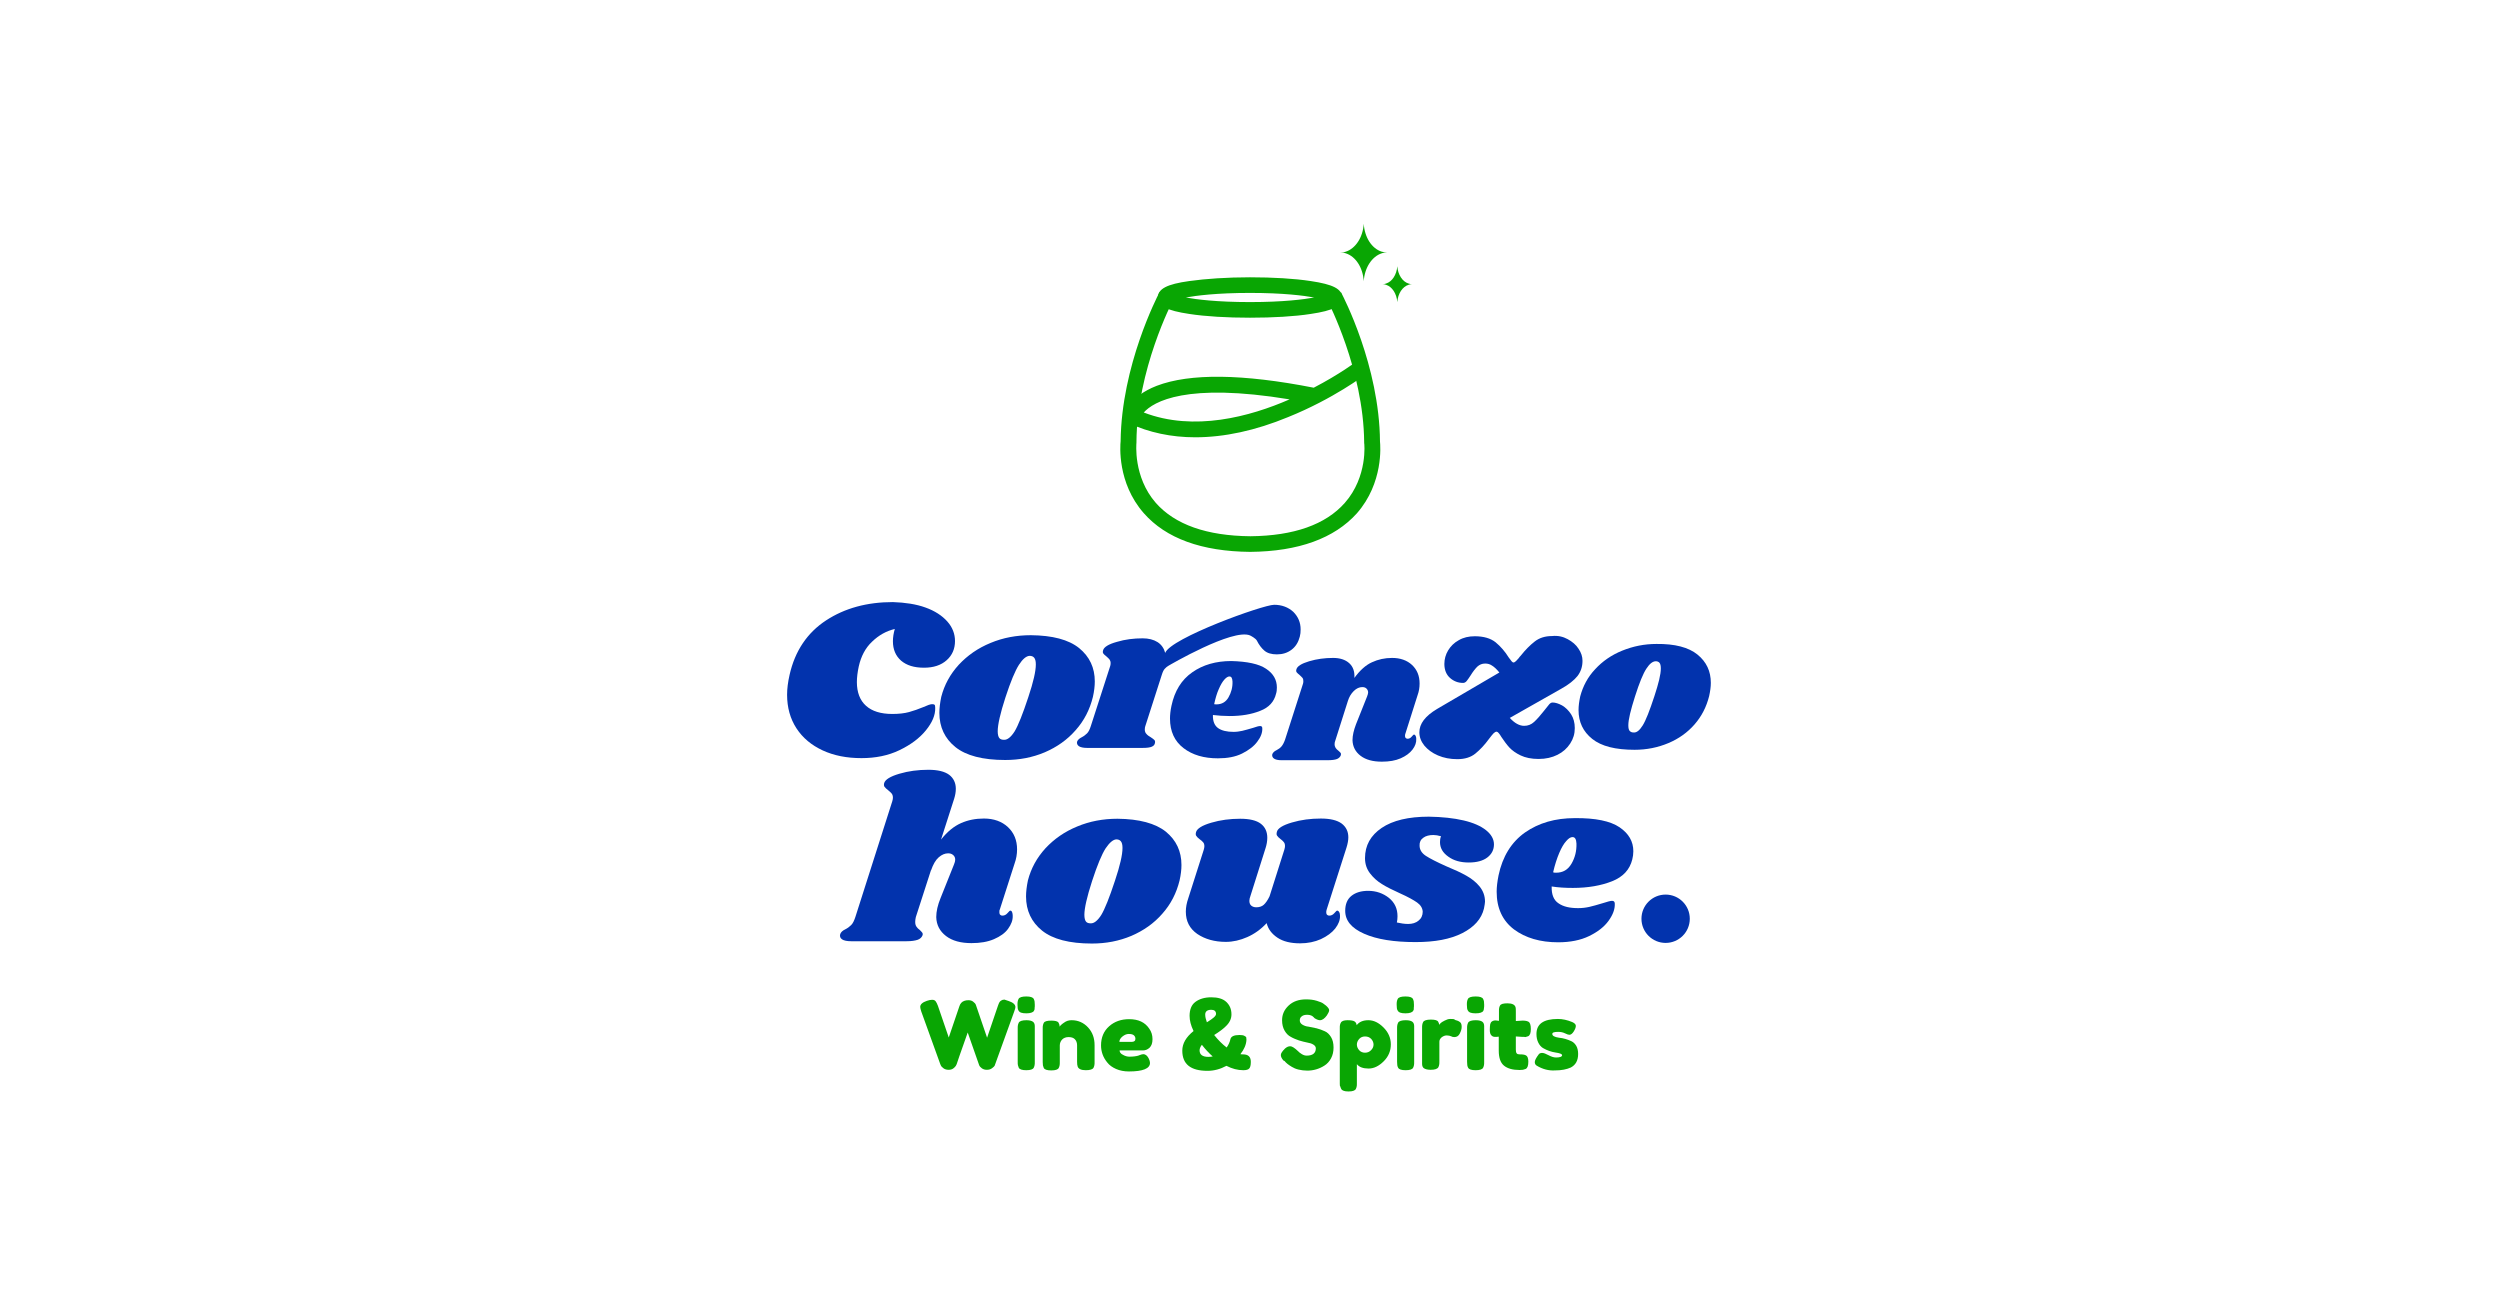 <?xml version="1.0" encoding="utf-8"?>
<!-- Generator: Adobe Illustrator 26.0.0, SVG Export Plug-In . SVG Version: 6.00 Build 0)  -->
<svg version="1.1" id="Layer_1" xmlns="http://www.w3.org/2000/svg" xmlns:xlink="http://www.w3.org/1999/xlink" x="0px" y="0px"
	 viewBox="0 0 1200 630" style="enable-background:new 0 0 1200 630;" xml:space="preserve">
<style type="text/css">
	.st0{fill:#09A603;}
	.st1{fill:#0233AD;}
</style>
<g>
	<g>
		<g>
			<path class="st0" d="M600.1,264.3c-23.1-0.2-40.1-6.4-50.6-18.4c-12.6-14.4-11.2-31.8-11-34c0.4-36.3,17.6-69.4,18.3-70.8
				l5.6,2.9c-0.2,0.3-17.3,33.3-17.6,68.1l0,0.4c0,0.2-1.8,16.5,9.5,29.3c9.3,10.6,24.7,16,45.8,16.2c21.1-0.2,36.5-5.7,45.8-16.2
				c11.3-12.8,9.5-29.2,9.5-29.3l0-0.3c-0.3-34.7-17.4-67.7-17.6-68.1l5.6-2.9c0.7,1.4,18,34.5,18.3,70.8c0.2,2.2,1.6,19.6-11,34
				C640.1,257.9,623.1,264.1,600.1,264.3z"/>
			<path class="st0" d="M600.1,264.9L600.1,264.9c-23.3-0.2-40.5-6.5-51.1-18.6c-12.8-14.6-11.3-32.5-11.1-34.5
				c0.4-36.4,17.7-69.6,18.4-71l0.3-0.6l6.7,3.5l-0.3,0.6c-0.2,0.3-17.3,33.2-17.5,67.8l0,0.4c0,0.2-1.7,16.3,9.3,28.9
				c9.2,10.4,24.4,15.8,45.4,16c20.9-0.2,36.1-5.6,45.3-16c11.1-12.6,9.4-28.7,9.3-28.8l0-0.4c-0.3-34.7-17.4-67.5-17.5-67.8
				l-0.3-0.6l6.7-3.5l0.3,0.6c0.7,1.4,18.1,34.6,18.4,71.1c0.2,1.9,1.7,19.8-11.1,34.4C640.5,258.4,623.3,264.7,600.1,264.9
				L600.1,264.9z M557.1,142c-2.4,4.7-17.6,35.9-18,69.9c-0.2,2-1.6,19.3,10.8,33.5c10.4,11.9,27.3,18,50.1,18.2
				c22.8-0.2,39.7-6.3,50.1-18.2c12.4-14.2,11-31.6,10.8-33.5c-0.3-34.1-15.6-65.3-18-70l-4.4,2.3c2.3,4.5,17.1,35.3,17.4,67.8
				l0,0.3c0,0.1,1.9,16.7-9.6,29.8c-9.4,10.7-25,16.2-46.2,16.4c-21.3-0.2-36.9-5.7-46.3-16.4c-11.5-13.1-9.7-29.6-9.6-29.8l0-0.3
				c0.3-32.4,15.1-63.2,17.4-67.7L557.1,142z"/>
		</g>
		<g>
			<path class="st0" d="M600,151.9c-11,0-21.3-0.6-29.1-1.8c-10.5-1.5-14.5-3.6-14.5-7.3c0-3.7,4.1-5.8,14.5-7.3
				c7.8-1.1,18.1-1.8,29.1-1.8s21.3,0.6,29.1,1.8c10.5,1.5,14.5,3.6,14.5,7.3c0,3.7-4.1,5.8-14.5,7.3
				C621.3,151.3,611,151.9,600,151.9z M566.1,142.8c5.6,1.3,17,2.8,34,2.8s28.4-1.5,34-2.8c-5.6-1.4-17-2.8-34-2.8
				S571.7,141.5,566.1,142.8z"/>
			<path class="st0" d="M600,152.5c-11,0-21.3-0.6-29.1-1.8c-10.8-1.6-15.1-3.8-15.1-7.9s4.2-6.4,15.1-7.9
				c7.8-1.1,18.2-1.8,29.1-1.8c11,0,21.3,0.6,29.1,1.8c10.8,1.6,15.1,3.8,15.1,7.9s-4.2,6.3-15.1,7.9
				C621.4,151.9,611,152.5,600,152.5z M600,134.4c-10.9,0-21.2,0.6-29,1.8c-9.9,1.5-14,3.4-14,6.7s4.1,5.2,14,6.7
				c7.8,1.1,18,1.8,29,1.8c10.9,0,21.2-0.6,29-1.8c9.9-1.5,14-3.4,14-6.7s-4.1-5.2-14-6.7C621.2,135,611,134.4,600,134.4z
				 M600,146.3c-20.8,0-31.4-2.2-34.1-2.8l-2.6-0.6l2.6-0.6c2.7-0.7,13.3-2.8,34.1-2.8c20.8,0,31.4,2.2,34.1,2.8l2.6,0.6l-2.6,0.6
				C631.4,144.1,620.8,146.3,600,146.3z M569.2,142.8c4.9,0.9,14.8,2.2,30.8,2.2s25.9-1.3,30.8-2.2c-4.9-0.9-14.8-2.2-30.8-2.2
				C584,140.6,574.1,141.9,569.2,142.8z"/>
		</g>
		<g>
			<path class="st0" d="M573.7,209.3c-11.4,0-22-2.2-31.5-6.6l-2.3-1l0.5-2.4c0.2-0.8,2.1-8.4,14.9-13.3c15.8-6.1,41.1-5.8,75.3,1
				c12.4-6.5,20.4-12.5,20.6-12.7l3.8,5c-0.6,0.5-15.7,11.8-37.1,20.5C602.4,206.1,587.5,209.3,573.7,209.3z M548,198.3
				c24.9,10,52.7,2.4,73.2-6.8C567,182.1,551.9,193.2,548,198.3z"/>
			<path class="st0" d="M573.7,209.9c-11.5,0-22.2-2.3-31.7-6.7l-2.7-1.3l0.6-2.9c0.2-0.9,2.2-8.7,15.3-13.8
				c15.9-6.1,41.3-5.8,75.4,0.9c12.3-6.4,20.3-12.4,20.4-12.5l0.5-0.4l4.6,6l-0.5,0.4c-0.6,0.5-15.7,11.9-37.3,20.6
				C602.6,206.7,587.6,209.9,573.7,209.9z M540.7,201.2l1.8,0.8c9.3,4.4,19.9,6.6,31.2,6.6c13.7,0,28.5-3.2,44.1-9.5
				c19.5-7.9,33.6-18,36.5-20.1l-3-4c-2,1.4-9.5,6.7-20.2,12.3l-0.2,0.1l-0.2,0c-34-6.7-59.2-7-74.9-1c-12.6,4.8-14.4,12-14.5,12.8
				L540.7,201.2z M573.5,203.6c-8.6,0-17.4-1.4-25.8-4.7l-0.8-0.3l0.5-0.7c4.1-5.2,19.5-16.4,73.9-7.1l2.1,0.4l-1.9,0.9
				C608.4,197.9,591.2,203.6,573.5,203.6z M549,198c24.1,9.3,51,2,70-6.3C569.2,183.5,553.7,192.8,549,198z"/>
		</g>
		<path class="st0" d="M663.2,120.8c-4.7-1.5-8.2-6.8-8.6-13.4c0-0.4,0-0.9,0-1.4c0,0.5,0,0.9,0,1.4c-0.4,6.6-4,11.9-8.6,13.4
			c-0.8,0.3-1.7,0.4-2.6,0.4c0.9,0,1.8,0.1,2.6,0.4c4.7,1.5,8.2,6.8,8.6,13.4c0,0.4,0,0.9,0,1.4c0-0.5,0-0.9,0-1.4
			c0.4-6.6,4-11.9,8.6-13.4c0.8-0.3,1.7-0.4,2.6-0.4C664.9,121.2,664,121,663.2,120.8z"/>
		<path class="st0" d="M676.1,136.1c-2.9-0.9-5.1-4.2-5.4-8.3c0-0.3,0-0.6,0-0.8c0,0.3,0,0.6,0,0.8c-0.3,4.1-2.5,7.4-5.4,8.3
			c-0.5,0.2-1,0.3-1.6,0.3c0.5,0,1.1,0.1,1.6,0.3c2.9,0.9,5.1,4.2,5.4,8.3c0,0.3,0,0.6,0,0.8c0-0.3,0-0.6,0-0.8
			c0.3-4.1,2.5-7.4,5.4-8.3c0.5-0.2,1-0.3,1.6-0.3C677.2,136.4,676.6,136.3,676.1,136.1z"/>
	</g>
	<g>
		<path class="st1" d="M444.2,291.6c4.5,1.6,8,3.9,10.5,6.7s3.7,6,3.7,9.4c0,3.7-1.3,6.8-4,9.2c-2.7,2.4-6.3,3.6-10.9,3.6
			c-4.7,0-8.3-1.1-11-3.4c-2.6-2.3-3.9-5.4-3.9-9.3c0-1.9,0.3-3.8,0.9-5.9c-4.1,1-7.7,3-10.9,6.1c-3.2,3-5.3,7-6.4,11.9
			c-0.6,2.8-0.9,5.3-0.9,7.5c0,5,1.5,8.8,4.4,11.4c2.9,2.6,7.1,3.9,12.6,3.9c3.1,0,5.8-0.3,8-0.9c2.2-0.6,4.5-1.4,6.9-2.4
			c2-0.9,3.4-1.4,4.2-1.4c0.6,0,1,0.1,1.2,0.3c0.2,0.2,0.3,0.7,0.3,1.5c0.1,3.4-1.4,7-4.5,10.8c-3.1,3.8-7.3,6.9-12.7,9.5
			c-5.4,2.6-11.5,3.8-18.2,3.8c-7,0-13.2-1.2-18.6-3.7c-5.4-2.5-9.6-6-12.6-10.6s-4.5-10-4.5-16.1c0-2.9,0.4-6.1,1.2-9.6
			c2.6-11.5,8.5-20.2,17.5-26.1c9-5.9,19.7-8.8,32.1-8.8C434.5,289.2,439.8,290,444.2,291.6z"/>
		<path class="st1" d="M518,311.1c5,4.1,7.5,9.4,7.5,16c0,2.2-0.3,4.7-0.9,7.4c-1.5,6.1-4.2,11.4-8.3,16c-4,4.6-9,8.1-14.8,10.6
			c-5.9,2.5-12.2,3.7-19,3.7c-10.8,0-18.8-2.1-23.9-6.2s-7.7-9.6-7.7-16.4c0-2.3,0.3-4.8,0.9-7.7c1.5-5.8,4.3-10.9,8.4-15.4
			c4.2-4.5,9.2-8,15.3-10.5c6-2.5,12.4-3.7,19.3-3.7C505.2,305,512.9,307,518,311.1z M489.1,319.1c-1.8,2.8-4,8-6.5,15.7
			c-2.5,7.7-3.7,13.1-3.7,16.2c0,1.6,0.3,2.7,0.8,3.3c0.5,0.6,1.3,0.8,2.2,0.8c1.6,0.1,3.3-1.2,5.1-4c1.7-2.8,3.9-8.3,6.6-16.5
			c2.4-7.2,3.6-12.4,3.6-15.7c0-1.6-0.3-2.6-0.8-3.2c-0.5-0.6-1.2-0.9-2.2-0.9C492.6,314.9,490.9,316.3,489.1,319.1z"/>
		<path class="st1" d="M620.8,293.7c2.3,2.3,3.5,5.1,3.5,8.4c0,1.3-0.1,2.4-0.4,3.5c-0.7,2.7-2,4.8-4,6.3s-4.3,2.2-7,2.2
			c-2.6,0-4.6-0.6-6-1.8c-1.4-1.2-2.6-2.8-3.6-4.8c-0.6-1.1-2.7-2.2-3.3-2.5c-8.3-3.5-38.9,14.4-39.2,14.6c-0.6,0.3-1.1,0.8-1.7,1.4
			c-0.5,0.5-1,1.5-1.4,2.8l-8,24.9c-0.1,0.3-0.2,0.8-0.2,1.5c0,0.9,0.3,1.6,0.8,2.1c0.5,0.6,1.2,1.1,2.1,1.6c0.8,0.5,1.4,1,1.7,1.3
			c0.3,0.3,0.4,0.8,0.3,1.3c-0.1,0.9-0.6,1.5-1.5,1.9c-0.9,0.4-2.3,0.6-4.4,0.6h-26.7c-1.8,0-3.1-0.3-3.9-0.8
			c-0.8-0.6-1.1-1.3-0.9-2.2c0.3-0.8,1-1.5,2.2-2.1c1-0.5,1.9-1.2,2.6-1.9c0.7-0.7,1.3-1.9,1.8-3.5l9.3-28.8
			c0.1-0.3,0.2-0.8,0.2-1.4c0-0.7-0.2-1.3-0.5-1.7c-0.3-0.4-0.8-0.9-1.5-1.5c-0.7-0.5-1.2-1-1.5-1.4c-0.3-0.4-0.3-0.9-0.1-1.6
			c0.4-1.5,2.6-2.9,6.6-4c4-1.2,8.1-1.7,12.4-1.7c2.8,0,5.2,0.6,7.1,1.8c1.9,1.2,3.1,3,3.7,5.2c2.6-7.1,46.9-23.1,52.3-23.1
			C615.3,290.3,618.4,291.5,620.8,293.7z"/>
		<path class="st1" d="M607.7,321c3.5,2.3,5.2,5.3,5.2,9c0,1.1-0.1,2.1-0.4,3c-0.9,3.8-3.4,6.6-7.6,8.2c-4.2,1.7-9.1,2.5-14.7,2.5
			c-2.8,0-5.5-0.2-8-0.5c-0.1,3,0.8,5.1,2.5,6.3s4.2,1.8,7.4,1.8c1.5,0,2.8-0.2,4.2-0.5c1.3-0.3,3-0.8,5.1-1.4
			c1.7-0.6,2.8-0.9,3.5-0.9c0.7,0,1,0.4,1,1.1c0.1,2-0.7,4.2-2.4,6.4c-1.6,2.2-4.1,4.1-7.3,5.7c-3.2,1.6-7.1,2.3-11.6,2.3
			c-6.7,0-12.2-1.6-16.5-4.9s-6.5-8-6.5-14.2c0-1.7,0.2-3.8,0.7-6.1c1.5-7.1,4.8-12.5,10-16.1c5.1-3.6,11.4-5.4,18.7-5.4
			C598.7,317.5,604.3,318.7,607.7,321z M583.9,338.1c2.5,0,4.5-1.1,5.8-3.4c1.3-2.3,2-4.8,1.9-7.6c-0.1-1.6-0.5-2.4-1.5-2.4
			c-0.7,0-1.5,0.5-2.4,1.5c-0.9,1-1.8,2.5-2.7,4.6c-0.9,2-1.6,4.4-2.2,7.2C583.1,338.1,583.5,338.1,583.9,338.1z"/>
		<path class="st1" d="M674.6,352.1c-0.1,0.2-0.2,0.6-0.2,1.1c0,0.4,0.1,0.8,0.3,1c0.2,0.2,0.5,0.4,0.9,0.4c0.8,0,1.4-0.3,2-1
			c0.5-0.6,0.9-1,1.1-1c0.3,0,0.6,0.2,0.8,0.6c0.2,0.4,0.3,0.9,0.3,1.4c0.1,1.8-0.5,3.5-1.8,5.2c-1.3,1.7-3.2,3.1-5.7,4.2
			c-2.5,1.1-5.5,1.6-9,1.6c-4.3,0-7.7-0.9-10.2-2.8c-2.5-1.9-3.8-4.4-3.9-7.5c0-2.3,0.6-4.8,1.7-7.7l5.3-13.3
			c0.3-0.8,0.5-1.5,0.5-1.9c0-0.8-0.3-1.4-0.8-1.9c-0.5-0.5-1.2-0.7-2-0.7c-1.4,0-2.8,0.6-4.1,1.9c-1.3,1.3-2.2,2.8-2.8,4.7l-6,18.9
			c-0.3,0.7-0.4,1.3-0.4,1.9c0,0.7,0.2,1.3,0.5,1.8c0.3,0.5,0.8,0.9,1.4,1.4c0.4,0.4,0.8,0.7,1,1c0.2,0.3,0.2,0.7,0.1,1.1
			c-0.3,0.8-0.9,1.4-1.8,1.8c-1,0.4-2.5,0.6-4.6,0.6h-22.1c-1.7,0-2.9-0.3-3.6-0.8s-1-1.2-0.8-2.1c0.3-0.7,0.9-1.4,2-1.9
			c1-0.5,1.8-1.1,2.4-1.8c0.6-0.7,1.2-1.8,1.7-3.2l8.6-26.8c0.1-0.3,0.2-0.7,0.2-1.3c0-0.7-0.1-1.2-0.4-1.6
			c-0.3-0.4-0.8-0.8-1.4-1.4c-0.6-0.5-1.1-0.9-1.4-1.3s-0.3-0.9-0.1-1.5c0.4-1.4,2.4-2.7,6.1-3.8c3.7-1.1,7.5-1.6,11.5-1.6
			c3.2,0,5.8,0.8,7.7,2.5c1.9,1.7,2.7,4.1,2.5,7.1c2.6-3.6,5.5-6.2,8.4-7.5c3-1.4,6.2-2.1,9.7-2.1c3.9,0,7.1,1.1,9.6,3.4
			c2.4,2.3,3.6,5.2,3.6,8.9c0,1.9-0.3,3.8-1,5.7L674.6,352.1z"/>
		<path class="st1" d="M752.5,306.8c2.2,1.2,4,2.7,5.2,4.6c1.3,1.9,1.9,3.8,1.9,5.8c0,2.8-0.8,5.2-2.4,7.3c-1.6,2-4.2,4.1-7.8,6.1
			l-24.7,14c2.3,2.5,4.6,3.8,6.9,3.8c1.8,0,3.4-0.6,4.8-1.9c1.4-1.3,3-3.1,4.8-5.4c1.1-1.4,1.9-2.4,2.4-3c0.5-0.6,1.1-0.9,1.6-0.9
			c1.4,0,2.9,0.5,4.6,1.4c1.7,1,3.1,2.4,4.3,4.2c1.2,1.9,1.8,4.1,1.8,6.7c0,2.7-0.7,5.1-2.2,7.4s-3.5,4.1-6.1,5.4s-5.6,2-9.1,2
			c-3.4,0-6.3-0.6-8.6-1.7c-2.3-1.1-4.1-2.4-5.4-3.8c-1.3-1.4-2.5-3.1-3.8-5c-1-1.7-1.8-2.6-2.3-2.6c-0.5,0-1,0.3-1.5,0.8
			c-0.5,0.5-1.2,1.4-2.2,2.7c-2.1,2.9-4.3,5.2-6.5,7c-2.2,1.8-5.1,2.7-8.7,2.7c-3.4,0-6.5-0.6-9.3-1.8c-2.8-1.2-4.9-2.8-6.5-4.7
			c-1.6-2-2.4-4.1-2.4-6.4c0-4.1,2.8-7.8,8.5-11.2l29.9-17.5c-1.3-1.6-2.5-2.7-3.5-3.3c-1-0.7-2.1-1-3.3-1c-1.5,0-2.7,0.5-3.8,1.5
			c-1,1-2.1,2.4-3.2,4.2c-0.8,1.2-1.4,2.1-1.9,2.7c-0.5,0.6-1.1,0.9-1.7,0.9c-2.4,0-4.5-0.8-6.3-2.4c-1.8-1.6-2.7-3.9-2.7-6.7
			c0-2.3,0.6-4.5,1.8-6.5c1.2-2,2.9-3.7,5.1-4.9c2.2-1.3,4.8-1.9,7.7-1.9c4.3,0,7.6,1,10,2.9c2.4,2,4.5,4.4,6.3,7.3
			c1.1,1.6,1.8,2.4,2.2,2.4s0.8-0.2,1.3-0.7c0.5-0.5,0.9-1,1.3-1.4c0.3-0.5,0.6-0.8,0.9-1.1c2.3-2.9,4.6-5.2,6.8-6.9
			c2.2-1.7,4.9-2.6,8.3-2.6C747.9,305,750.3,305.6,752.5,306.8z"/>
		<path class="st1" d="M814.8,314.2c4.3,3.5,6.4,8,6.4,13.6c0,1.9-0.3,4-0.8,6.3c-1.3,5.2-3.6,9.7-7,13.6c-3.4,3.9-7.6,6.9-12.6,9
			c-5,2.1-10.4,3.2-16.2,3.2c-9.2,0-15.9-1.7-20.3-5.2c-4.4-3.5-6.6-8.1-6.6-13.9c0-2,0.3-4.1,0.8-6.5c1.3-4.9,3.6-9.3,7.2-13.1
			c3.5-3.8,7.8-6.8,13-8.9s10.6-3.2,16.4-3.2C803.9,309,810.5,310.7,814.8,314.2z M790.3,320.9c-1.6,2.4-3.4,6.8-5.5,13.4
			c-2.1,6.6-3.2,11.1-3.2,13.8c0,1.4,0.2,2.3,0.7,2.8c0.5,0.5,1.1,0.7,1.9,0.7c1.4,0.1,2.8-1,4.3-3.4c1.5-2.4,3.3-7,5.6-14
			c2-6.1,3.1-10.5,3.1-13.3c0-1.3-0.2-2.2-0.6-2.7s-1-0.8-1.8-0.8C793.3,317.4,791.8,318.6,790.3,320.9z"/>
		<path class="st1" d="M479.9,436.6c-0.2,0.3-0.2,0.7-0.2,1.3c0,0.5,0.1,0.9,0.4,1.2c0.3,0.3,0.6,0.4,1.1,0.4c0.9,0,1.7-0.4,2.4-1.2
			c0.7-0.8,1.1-1.2,1.3-1.2c0.4,0,0.7,0.2,0.9,0.7c0.2,0.5,0.3,1.1,0.3,1.7c0.1,2.2-0.7,4.2-2.2,6.3s-3.8,3.7-6.8,5
			s-6.6,1.9-10.8,1.9c-5.1,0-9.2-1.1-12.2-3.4s-4.6-5.3-4.7-9.1c0-2.7,0.7-5.8,2.1-9.2l6.4-16c0.4-1,0.6-1.7,0.6-2.3
			c0-1-0.3-1.7-1-2.3c-0.7-0.6-1.5-0.8-2.4-0.8c-1.5,0-3,0.6-4.5,1.9c-1.5,1.3-2.7,3.4-3.7,6.3v-0.2l-7.3,22.6
			c-0.2,0.9-0.3,1.7-0.3,2.3c0,1,0.2,1.7,0.6,2.3c0.4,0.6,0.9,1.1,1.6,1.6c0.5,0.5,0.9,0.9,1.2,1.3c0.2,0.3,0.3,0.8,0.1,1.3
			c-0.4,1-1.2,1.7-2.3,2.1c-1.2,0.4-2.9,0.7-5.4,0.7h-26.5c-2,0-3.5-0.3-4.4-0.9c-0.9-0.6-1.2-1.5-0.9-2.5c0.3-0.9,1.1-1.7,2.4-2.3
			c1.2-0.6,2.1-1.3,2.9-2.1c0.8-0.8,1.4-2.1,2-3.9l17.7-55.5c0.2-0.7,0.3-1.2,0.3-1.7c0-0.8-0.2-1.5-0.6-2c-0.4-0.5-1-1-1.7-1.6
			c-0.8-0.6-1.3-1.1-1.7-1.6c-0.3-0.4-0.4-1-0.2-1.8c0.5-1.7,2.9-3.2,7.3-4.5c4.4-1.3,9-1.9,13.9-1.9c4.5,0,7.8,0.8,10,2.4
			c2.1,1.6,3.2,3.9,3.2,6.7c0,1.6-0.3,3.2-0.8,4.8l-6.3,19.6c3-3.8,6.2-6.4,9.6-7.9c3.4-1.5,7-2.2,11-2.2c4.7,0,8.6,1.4,11.5,4.1
			c2.9,2.7,4.4,6.3,4.4,10.7c0,2.3-0.4,4.6-1.2,6.8L479.9,436.6z"/>
		<path class="st1" d="M559.6,399.2c5,4.1,7.5,9.4,7.5,16c0,2.2-0.3,4.7-0.9,7.4c-1.5,6.1-4.2,11.4-8.3,16c-4,4.6-9,8.1-14.8,10.6
			c-5.9,2.5-12.2,3.7-19,3.7c-10.8,0-18.8-2.1-23.9-6.2s-7.7-9.6-7.7-16.4c0-2.3,0.3-4.8,0.9-7.7c1.5-5.8,4.3-10.9,8.4-15.4
			c4.2-4.5,9.2-8,15.3-10.5c6-2.5,12.4-3.7,19.3-3.7C546.8,393.1,554.6,395.2,559.6,399.2z M530.7,407.2c-1.8,2.8-4,8-6.5,15.7
			c-2.5,7.7-3.7,13.1-3.7,16.2c0,1.6,0.3,2.7,0.8,3.3c0.5,0.6,1.3,0.8,2.2,0.8c1.6,0.1,3.3-1.2,5.1-4c1.7-2.8,3.9-8.3,6.6-16.5
			c2.4-7.2,3.6-12.4,3.6-15.7c0-1.6-0.3-2.6-0.8-3.2c-0.5-0.6-1.2-0.9-2.2-0.9C534.3,403,532.6,404.4,530.7,407.2z"/>
		<path class="st1" d="M636.8,436.6c-0.2,0.6-0.2,1-0.2,1.3c0,0.5,0.1,0.9,0.4,1.2c0.3,0.3,0.6,0.4,1.1,0.4c0.9,0,1.7-0.4,2.4-1.2
			c0.7-0.8,1.1-1.2,1.3-1.2c0.4,0,0.7,0.2,1,0.7c0.3,0.5,0.4,1.1,0.4,1.7c0.1,2.1-0.7,4.1-2.3,6.2c-1.6,2-3.9,3.7-6.9,5.1
			c-2.9,1.3-6.3,2-9.9,2c-4.6,0-8.2-0.9-10.9-2.7c-2.7-1.8-4.5-4.1-5.2-7c-2.8,3-5.9,5.2-9.3,6.7c-3.4,1.5-6.8,2.3-10.3,2.3
			c-5.4,0-10-1.3-13.7-3.8c-3.7-2.6-5.5-6.1-5.5-10.7c0-2.1,0.4-4.2,1.2-6.5l7.4-23.2c0.2-0.7,0.3-1.2,0.3-1.7
			c0-0.8-0.2-1.5-0.6-1.9c-0.4-0.5-1-1-1.7-1.5c-0.8-0.6-1.3-1.1-1.6-1.6c-0.3-0.4-0.3-1-0.1-1.8c0.5-1.7,2.9-3.2,7.3-4.5
			c4.4-1.3,9-1.9,13.9-1.9c4.5,0,7.8,0.8,9.9,2.4s3.1,3.9,3.1,6.7c0,1.7-0.3,3.3-0.8,4.9l-7.3,23.1c-0.3,0.8-0.5,1.6-0.5,2.3
			c0,1,0.3,1.8,0.9,2.3c0.6,0.5,1.4,0.8,2.4,0.8c1.5,0,2.7-0.4,3.6-1.2s1.9-2.2,2.8-4.1l7.1-22.4c0.2-0.7,0.3-1.2,0.3-1.7
			c0-0.8-0.2-1.5-0.6-1.9c-0.4-0.5-0.9-1-1.6-1.5c-0.8-0.6-1.3-1.1-1.6-1.6c-0.3-0.4-0.3-1-0.1-1.8c0.4-1.7,2.8-3.2,7.2-4.5
			c4.4-1.3,9-1.9,13.9-1.9c4.5,0,7.8,0.8,10,2.4c2.1,1.6,3.2,3.8,3.2,6.6c0,1.4-0.3,3.1-0.9,5L636.8,436.6z"/>
		<path class="st1" d="M702.5,393.8c4.7,1.1,8.3,2.7,10.8,4.7c2.5,2,3.8,4.3,3.8,6.8c0,2.6-1.1,4.7-3.2,6.3s-5.1,2.4-8.9,2.4
			c-3.9,0-7.2-0.9-9.8-2.8c-2.7-1.9-4-4.2-4-7c0-1,0.1-1.9,0.5-2.8c-1.4-0.4-2.6-0.6-3.7-0.6c-1.9,0-3.6,0.4-4.8,1.3
			c-1.3,0.9-1.9,2.2-1.8,3.8c0,1.9,1,3.6,3,4.9c2,1.3,5.3,3,9.8,5c3.9,1.6,7.1,3.1,9.6,4.5c2.5,1.4,4.7,3.1,6.4,5.2
			c1.7,2.1,2.6,4.5,2.6,7.3c0,0.6-0.2,1.7-0.5,3.3c-1.2,5-4.7,8.9-10.4,11.8c-5.7,2.9-13.1,4.3-22.4,4.3c-10.4,0-18.6-1.3-24.7-4
			c-6.1-2.7-9.1-6.3-9.1-11c0-3.2,1-5.6,3-7.2c2-1.6,4.7-2.4,8-2.4c3.9,0,7.2,1.2,10,3.4c2.8,2.3,4.1,5.2,4.1,8.8c0,1-0.1,2-0.3,3
			c1.9,0.4,3.6,0.7,5.4,0.7c2,0,3.7-0.5,5-1.6c1.3-1,2-2.5,2-4.3c-0.1-1.7-1-3.2-2.7-4.4c-1.7-1.2-4.4-2.7-8.2-4.4
			c-3.5-1.6-6.4-3-8.6-4.4c-2.3-1.4-4.2-3.1-5.8-5.2c-1.6-2.1-2.4-4.5-2.4-7.3c0-6.1,2.7-10.9,8-14.5c5.3-3.6,12.9-5.4,22.6-5.4
			C692.2,392.1,697.8,392.7,702.5,393.8z"/>
		<path class="st1" d="M777.4,397.1c4.4,3,6.6,6.8,6.6,11.5c0,1.4-0.2,2.7-0.5,3.9c-1.2,4.9-4.4,8.4-9.7,10.5
			c-5.3,2.1-11.6,3.2-18.8,3.2c-3.7,0-7.1-0.2-10.2-0.7c-0.1,3.9,1,6.6,3.3,8.1c2.3,1.6,5.4,2.3,9.4,2.3c1.9,0,3.6-0.2,5.4-0.6
			c1.7-0.4,3.9-1,6.5-1.8c2.2-0.7,3.6-1.1,4.4-1.1c0.9,0,1.3,0.5,1.3,1.4c0.1,2.6-0.9,5.3-3,8.2c-2.1,2.9-5.2,5.3-9.3,7.3
			c-4.1,2-9.1,3-14.9,3c-8.6,0-15.7-2.1-21.2-6.2c-5.5-4.2-8.3-10.2-8.3-18.1c0-2.2,0.3-4.8,0.9-7.8c1.9-9.1,6.2-16,12.7-20.6
			c6.6-4.6,14.5-6.9,23.9-6.9C765.8,392.6,773,394.1,777.4,397.1z M746.9,418.9c3.3,0,5.7-1.4,7.4-4.3c1.7-2.9,2.5-6.1,2.4-9.7
			c-0.1-2.1-0.7-3.1-1.9-3.1c-0.9,0-1.9,0.6-3,1.9c-1.2,1.3-2.3,3.2-3.4,5.8c-1.1,2.6-2.1,5.7-2.9,9.2
			C745.9,418.9,746.3,418.9,746.9,418.9z"/>
		<circle class="st1" cx="799.5" cy="441" r="11.6"/>
	</g>
	<g>
		<path class="st0" d="M484.2,480.5c2.1,0.7,3.2,1.7,3.2,2.9c0,0.4-0.2,1.1-0.6,2.2l-9.1,25.2c-0.1,0.2-0.2,0.5-0.3,0.8
			c-0.2,0.3-0.6,0.7-1.3,1.2c-0.7,0.5-1.5,0.7-2.4,0.7c-0.9,0-1.7-0.2-2.4-0.7c-0.7-0.5-1.1-1-1.3-1.5l-5.5-15.7
			c-3.5,9.9-5.3,15-5.3,15.2c-0.1,0.2-0.2,0.4-0.4,0.8c-0.2,0.3-0.5,0.6-0.8,0.9c-0.7,0.7-1.6,1-2.6,1c-1,0-1.8-0.2-2.5-0.7
			c-0.6-0.5-1.1-0.9-1.3-1.4l-0.3-0.7l-9.1-25.2c-0.3-1-0.5-1.7-0.5-2.2c0-1.2,1.1-2.2,3.2-2.9c0.9-0.3,1.7-0.5,2.5-0.5
			s1.3,0.2,1.7,0.7c0.4,0.5,0.7,1.2,1.1,2.2l5.2,15.2l5.1-15c0.4-1.3,1.2-2.2,2.4-2.6c0.5-0.2,1.2-0.3,2-0.3c0.8,0,1.6,0.2,2.2,0.7
			c0.7,0.5,1.1,1,1.3,1.5l5.4,15.8l5.2-15.3c0.2-0.7,0.5-1.2,0.6-1.5c0.2-0.3,0.4-0.7,0.9-1c0.4-0.3,1-0.5,1.6-0.5
			C482.6,480,483.3,480.2,484.2,480.5z"/>
		<path class="st0" d="M496.3,485.2c-0.2,0.4-0.7,0.7-1.3,0.9c-0.6,0.2-1.4,0.3-2.4,0.3c-1,0-1.8-0.1-2.4-0.3c-0.6-0.2-1-0.5-1.3-1
			s-0.4-0.9-0.4-1.2s-0.1-0.9-0.1-1.6c0-0.7,0-1.2,0.1-1.6c0-0.3,0.2-0.7,0.4-1.2c0.4-0.8,1.7-1.2,3.7-1.2c2,0,3.2,0.4,3.6,1.2
			c0.2,0.5,0.4,0.9,0.4,1.2c0,0.3,0.1,0.9,0.1,1.6c0,0.7,0,1.2-0.1,1.6C496.7,484.4,496.5,484.8,496.3,485.2z M488.5,493.7
			c0-0.7,0-1.2,0.1-1.6c0-0.3,0.2-0.7,0.4-1.2c0.4-0.8,1.7-1.2,3.7-1.2c1.5,0,2.6,0.3,3.2,0.8c0.5,0.4,0.8,1.1,0.8,2
			c0,0.3,0,0.7,0,1.3v15.9c0,0.7,0,1.2-0.1,1.6c0,0.3-0.2,0.7-0.4,1.2c-0.4,0.8-1.6,1.2-3.6,1.2c-2,0-3.2-0.4-3.6-1.2
			c-0.2-0.5-0.3-0.8-0.4-1.2s-0.1-0.9-0.1-1.6L488.5,493.7L488.5,493.7z"/>
		<path class="st0" d="M514.4,489.7c3.1,0,5.8,1.2,7.9,3.5c2.1,2.3,3.1,5.1,3.1,8.5v8c0,0.7,0,1.2-0.1,1.6c0,0.3-0.2,0.7-0.4,1.2
			c-0.4,0.8-1.7,1.2-3.7,1.2c-2.2,0-3.5-0.6-3.9-1.7c-0.2-0.5-0.3-1.3-0.3-2.3v-8c0-1.2-0.4-2.2-1.1-2.9c-0.7-0.7-1.7-1-3-1
			c-1.2,0-2.3,0.4-3,1.1s-1.2,1.7-1.2,2.9v8c0,0.7,0,1.2-0.1,1.6c0,0.3-0.2,0.7-0.4,1.2c-0.4,0.8-1.6,1.2-3.6,1.2
			c-2,0-3.2-0.4-3.6-1.2c-0.2-0.5-0.3-0.9-0.4-1.2c0-0.3-0.1-0.9-0.1-1.6v-16.1c0-0.7,0-1.2,0.1-1.5c0-0.3,0.2-0.7,0.4-1.2
			c0.4-0.8,1.7-1.1,3.6-1.1c1.9,0,3.1,0.3,3.5,1c0.3,0.5,0.5,1.1,0.5,1.9c0.1-0.2,0.4-0.5,0.8-0.9c0.4-0.4,0.9-0.7,1.3-1
			C511.9,490,513.1,489.7,514.4,489.7z"/>
		<path class="st0" d="M553.2,498.8c0,1.9-0.5,3.2-1.4,4.1c-1,0.9-2,1.3-3.2,1.3h-11.2c0,0.8,0.5,1.6,1.6,2.1c1,0.6,2.1,0.9,3.1,0.9
			c1.8,0,3.3-0.2,4.3-0.5l0.5-0.2c0.8-0.3,1.4-0.5,1.9-0.5c1,0,1.9,0.7,2.6,2.1c0.4,0.8,0.6,1.5,0.6,2.1c0,2.7-3.4,4.1-10.1,4.1
			c-2.3,0-4.4-0.4-6.2-1.2c-1.8-0.8-3.2-1.8-4.2-3.1c-2-2.4-3-5.2-3-8.2c0-3.8,1.3-6.9,3.9-9.2c2.6-2.3,5.8-3.4,9.6-3.4
			c4.4,0,7.6,1.5,9.6,4.5C552.7,495.2,553.2,496.9,553.2,498.8z M543.2,500.1c1.2,0,1.8-0.5,1.8-1.5c0-0.7-0.3-1.3-0.8-1.7
			c-0.5-0.4-1.3-0.6-2.4-0.6c-1,0-2,0.4-3,1.2c-1,0.8-1.5,1.7-1.5,2.6L543.2,500.1L543.2,500.1z"/>
		<path class="st0" d="M596.8,513.7c-2.7,0-5.4-0.7-8.1-2.1c-3,1.6-6,2.4-9.1,2.4c-8.1,0-12.1-3.2-12.1-9.7c0-3.4,1.8-6.5,5.4-9.4
			c-1.3-2.7-1.9-5.1-1.9-7.3c0-3,0.9-5.3,2.8-6.7s4.4-2.2,7.6-2.2s5.6,0.7,7.2,2.2c1.6,1.5,2.5,3.4,2.5,6c0,2.1-0.9,4-2.7,5.7
			c-1.3,1.3-3.2,2.7-5.6,4.2c1.9,2.4,3.9,4.4,6,6c0.9-1.3,1.5-2.6,1.8-4c0.3-1.3,1.7-2,4.3-2c1.1,0,1.9,0.1,2.4,0.4
			c0.5,0.3,0.9,0.5,0.9,0.8s0.1,0.7,0.1,1.1c-0.1,2.3-1.1,4.6-2.9,6.9c0.5,0.1,0.9,0.1,1.3,0.1c2.5,0,3.7,1.2,3.7,3.6
			c0,1.7-0.3,2.7-0.8,3.2C599.2,513.4,598.2,513.7,596.8,513.7z M580,507.3c0.8,0,1.5-0.1,2.1-0.2c-1.8-1.6-3.6-3.5-5.2-5.6
			c-0.7,0.9-1.1,1.8-1.1,2.7C575.8,506.2,577.2,507.3,580,507.3z M578.5,487c0,1.1,0.3,2.3,0.8,3.7c1.5-0.9,2.6-1.7,3.3-2.3
			c0.7-0.6,1.1-1.2,1.1-1.7c0-1.3-0.8-2-2.3-2C579.5,484.7,578.5,485.5,578.5,487z"/>
		<path class="st0" d="M616,509c-0.8-1-1.2-1.8-1.2-2.6s0.7-1.8,2-3.1c0.8-0.7,1.6-1.1,2.5-1.1c0.9,0,2.1,0.8,3.7,2.3
			c0.4,0.5,1.1,1,1.9,1.5c0.8,0.5,1.6,0.7,2.3,0.7c2.9,0,4.4-1.2,4.4-3.5c0-0.7-0.4-1.3-1.2-1.8c-0.8-0.5-1.8-0.8-3-1
			s-2.5-0.6-3.9-1c-1.4-0.5-2.7-1-3.9-1.7c-1.2-0.6-2.2-1.6-3-3c-0.8-1.4-1.2-3-1.2-5c0-2.7,1-5,3.1-7c2.1-2,4.9-3,8.4-3
			c1.9,0,3.6,0.2,5.2,0.7c1.6,0.5,2.6,0.9,3.2,1.4l1.2,0.9c1,0.9,1.5,1.6,1.5,2.2c0,0.6-0.4,1.4-1.1,2.5c-1.1,1.5-2.2,2.3-3.3,2.3
			c-0.7,0-1.5-0.3-2.5-0.9c-0.1-0.1-0.3-0.2-0.5-0.5c-0.3-0.2-0.5-0.4-0.7-0.6c-0.7-0.4-1.5-0.6-2.5-0.6c-1,0-1.9,0.2-2.5,0.7
			c-0.7,0.5-1,1.1-1,2c0,0.8,0.4,1.5,1.2,2c0.8,0.5,1.8,0.9,3,1c1.2,0.2,2.5,0.5,3.9,0.8c1.4,0.4,2.7,0.8,3.9,1.4
			c1.2,0.5,2.2,1.5,3,2.8c0.8,1.3,1.2,3,1.2,5c0,2-0.4,3.7-1.2,5.2c-0.8,1.5-1.9,2.7-3.2,3.5c-2.5,1.6-5.3,2.4-8.2,2.4
			c-1.5,0-2.9-0.2-4.2-0.5c-1.3-0.3-2.4-0.8-3.2-1.3c-1.7-1-2.8-1.9-3.5-2.8L616,509z"/>
		<path class="st0" d="M643.1,520.1v-26.6c0-0.7,0-1.2,0.1-1.5c0-0.3,0.2-0.7,0.4-1.1c0.4-0.8,1.5-1.2,3.2-1.2
			c1.7,0,2.8,0.2,3.4,0.6c0.6,0.4,0.9,1,1,1.8c1.2-1.6,3.1-2.4,5.6-2.4c2.6,0,5,1.2,7.3,3.5s3.5,5,3.5,8.1c0,3.1-1.1,5.8-3.4,8.1
			c-2.3,2.3-4.7,3.5-7.3,3.5c-2.6,0-4.5-0.7-5.6-2.1v9.2c0,0.7,0,1.2-0.1,1.5c0,0.3-0.2,0.7-0.4,1.2c-0.2,0.4-0.6,0.7-1.2,0.9
			c-0.6,0.2-1.3,0.3-2.3,0.3s-1.8-0.1-2.3-0.3c-0.6-0.2-1-0.5-1.2-0.9c-0.2-0.4-0.4-0.8-0.4-1.1
			C643.1,521.4,643.1,520.8,643.1,520.1z M652.4,498.7c-0.7,0.8-1.1,1.7-1.1,2.7c0,1,0.4,1.9,1.1,2.7c0.7,0.8,1.7,1.2,2.8,1.2
			c1.2,0,2.1-0.4,2.9-1.2c0.8-0.8,1.2-1.7,1.2-2.7c0-1-0.4-1.9-1.1-2.7c-0.8-0.8-1.7-1.2-3-1.2C654.1,497.5,653.1,497.9,652.4,498.7
			z"/>
		<path class="st0" d="M678.3,485.2c-0.2,0.4-0.7,0.7-1.3,0.9c-0.6,0.2-1.4,0.3-2.4,0.3c-1,0-1.8-0.1-2.4-0.3c-0.6-0.2-1-0.5-1.3-1
			s-0.4-0.9-0.4-1.2c0-0.3-0.1-0.9-0.1-1.6c0-0.7,0-1.2,0.1-1.6c0-0.3,0.2-0.7,0.4-1.2c0.4-0.8,1.7-1.2,3.7-1.2c2,0,3.2,0.4,3.6,1.2
			c0.2,0.5,0.4,0.9,0.4,1.2c0,0.3,0.1,0.9,0.1,1.6c0,0.7,0,1.2-0.1,1.6C678.7,484.4,678.6,484.8,678.3,485.2z M670.6,493.7
			c0-0.7,0-1.2,0.1-1.6c0-0.3,0.2-0.7,0.4-1.2c0.4-0.8,1.7-1.2,3.7-1.2c1.5,0,2.6,0.3,3.2,0.8c0.5,0.4,0.8,1.1,0.8,2
			c0,0.3,0,0.7,0,1.3v15.9c0,0.7,0,1.2-0.1,1.6c0,0.3-0.2,0.7-0.4,1.2c-0.4,0.8-1.6,1.2-3.6,1.2c-2,0-3.2-0.4-3.6-1.2
			c-0.2-0.5-0.4-0.8-0.4-1.2c0-0.3-0.1-0.9-0.1-1.6V493.7z"/>
		<path class="st0" d="M699.5,489.9c0.6,0.2,1.1,0.5,1.5,0.9c0.4,0.4,0.6,1.1,0.6,2.1s-0.3,2-0.9,3.2c-0.6,1.2-1.5,1.7-2.6,1.7
			c-0.6,0-1.1-0.1-1.6-0.4c-0.5-0.2-1.2-0.4-2.1-0.4c-0.8,0-1.6,0.3-2.4,0.9c-0.7,0.6-1.1,1.3-1.1,2.1v9.5c0,0.7,0,1.2-0.1,1.6
			c0,0.3-0.2,0.7-0.4,1.2c-0.5,0.8-1.7,1.2-3.7,1.2c-1.5,0-2.6-0.3-3.3-0.8c-0.5-0.4-0.8-1.1-0.8-2c0-0.3,0-0.7,0-1.3v-16
			c0-0.7,0-1.2,0.1-1.6c0-0.3,0.2-0.7,0.4-1.2c0.4-0.8,1.7-1.2,3.7-1.2c1.9,0,3.1,0.3,3.5,1c0.3,0.5,0.5,1,0.5,1.5
			c0.2-0.2,0.4-0.5,0.7-0.8c0.3-0.3,0.9-0.7,1.9-1.2s1.8-0.8,2.6-0.8c0.7,0,1.4,0,1.9,0.1C698.4,489.6,698.9,489.8,699.5,489.9z"/>
		<path class="st0" d="M712,485.2c-0.2,0.4-0.7,0.7-1.3,0.9c-0.6,0.2-1.4,0.3-2.4,0.3c-1,0-1.8-0.1-2.4-0.3c-0.6-0.2-1-0.5-1.3-1
			s-0.4-0.9-0.4-1.2c0-0.3-0.1-0.9-0.1-1.6c0-0.7,0-1.2,0.1-1.6c0-0.3,0.2-0.7,0.4-1.2c0.4-0.8,1.7-1.2,3.7-1.2c2,0,3.2,0.4,3.6,1.2
			c0.2,0.5,0.4,0.9,0.4,1.2c0,0.3,0.1,0.9,0.1,1.6c0,0.7,0,1.2-0.1,1.6C712.3,484.4,712.2,484.8,712,485.2z M704.2,493.7
			c0-0.7,0-1.2,0.1-1.6c0-0.3,0.2-0.7,0.4-1.2c0.4-0.8,1.7-1.2,3.7-1.2c1.5,0,2.6,0.3,3.2,0.8c0.5,0.4,0.8,1.1,0.8,2
			c0,0.3,0,0.7,0,1.3v15.9c0,0.7,0,1.2-0.1,1.6c0,0.3-0.2,0.7-0.4,1.2c-0.4,0.8-1.6,1.2-3.6,1.2c-2,0-3.2-0.4-3.6-1.2
			c-0.2-0.5-0.4-0.8-0.4-1.2c0-0.3-0.1-0.9-0.1-1.6V493.7z"/>
		<path class="st0" d="M730.7,497.7l-3.1-0.2v6.3c0,0.8,0.1,1.4,0.4,1.8c0.3,0.4,0.8,0.5,1.5,0.5c0.7,0,1.3,0,1.7,0.1
			c0.4,0,0.8,0.2,1.3,0.4c0.7,0.4,1.1,1.4,1.1,3c0,1.9-0.4,3.1-1.3,3.5c-0.5,0.2-0.9,0.3-1.3,0.4c-0.4,0-0.9,0.1-1.6,0.1
			c-3.3,0-5.8-0.7-7.5-2.1c-1.7-1.4-2.5-3.8-2.5-7.2v-6.7c-0.6,0.1-1.2,0.1-1.9,0.1c-0.7,0-1.3-0.3-1.7-0.8
			c-0.5-0.5-0.7-1.4-0.7-2.6c0-1.2,0.1-2.1,0.2-2.7c0.2-0.6,0.4-1,0.7-1.2c0.5-0.4,1.1-0.6,1.9-0.6l1.6,0.2v-4.7
			c0-0.7,0-1.2,0.1-1.5c0-0.3,0.2-0.7,0.4-1.1c0.4-0.8,1.6-1.1,3.6-1.1c2.1,0,3.4,0.6,3.8,1.7c0.2,0.5,0.2,1.3,0.2,2.3v4.5
			c1.4-0.1,2.4-0.2,3.1-0.2c0.7,0,1.2,0,1.6,0.1c0.4,0,0.8,0.2,1.3,0.4c0.8,0.4,1.2,1.6,1.2,3.5c0,1.9-0.4,3.1-1.3,3.5
			c-0.5,0.2-0.9,0.3-1.3,0.4C732,497.7,731.4,497.7,730.7,497.7z"/>
		<path class="st0" d="M737.6,511.5c-0.6-0.4-0.9-0.9-0.9-1.7c0-0.8,0.6-2,1.8-3.6c0.3-0.5,0.9-0.8,1.7-0.8s1.8,0.4,3.1,1.1
			c1.3,0.7,2.5,1.1,3.6,1.1c1.9,0,2.9-0.4,2.9-1.1c0-0.6-1.1-1-3.2-1.3c-2-0.3-4-1-5.9-2.1c-0.9-0.5-1.7-1.4-2.3-2.6
			c-0.6-1.2-0.9-2.5-0.9-4.2c0-4.8,3.4-7.2,10.3-7.2c2.2,0,4.5,0.5,6.9,1.5c1.1,0.5,1.7,1.1,1.7,1.8c0,0.7-0.3,1.6-1,2.7
			c-0.7,1.1-1.4,1.6-2.1,1.6c-0.4,0-1.1-0.2-2.1-0.7c-1-0.5-2.1-0.7-3.3-0.7c-1.9,0-2.8,0.3-2.8,1c0,0.9,1.1,1.5,3.2,1.8
			c2.1,0.2,4.1,0.8,6,1.7c0.9,0.4,1.7,1.2,2.3,2.2c0.6,1,0.9,2.4,0.9,3.9c0,1.6-0.3,2.9-0.9,4c-0.6,1.1-1.5,1.9-2.6,2.5
			c-2,0.9-4.5,1.4-7.6,1.4C743.4,514,740.4,513.2,737.6,511.5z"/>
	</g>
</g>
</svg>
